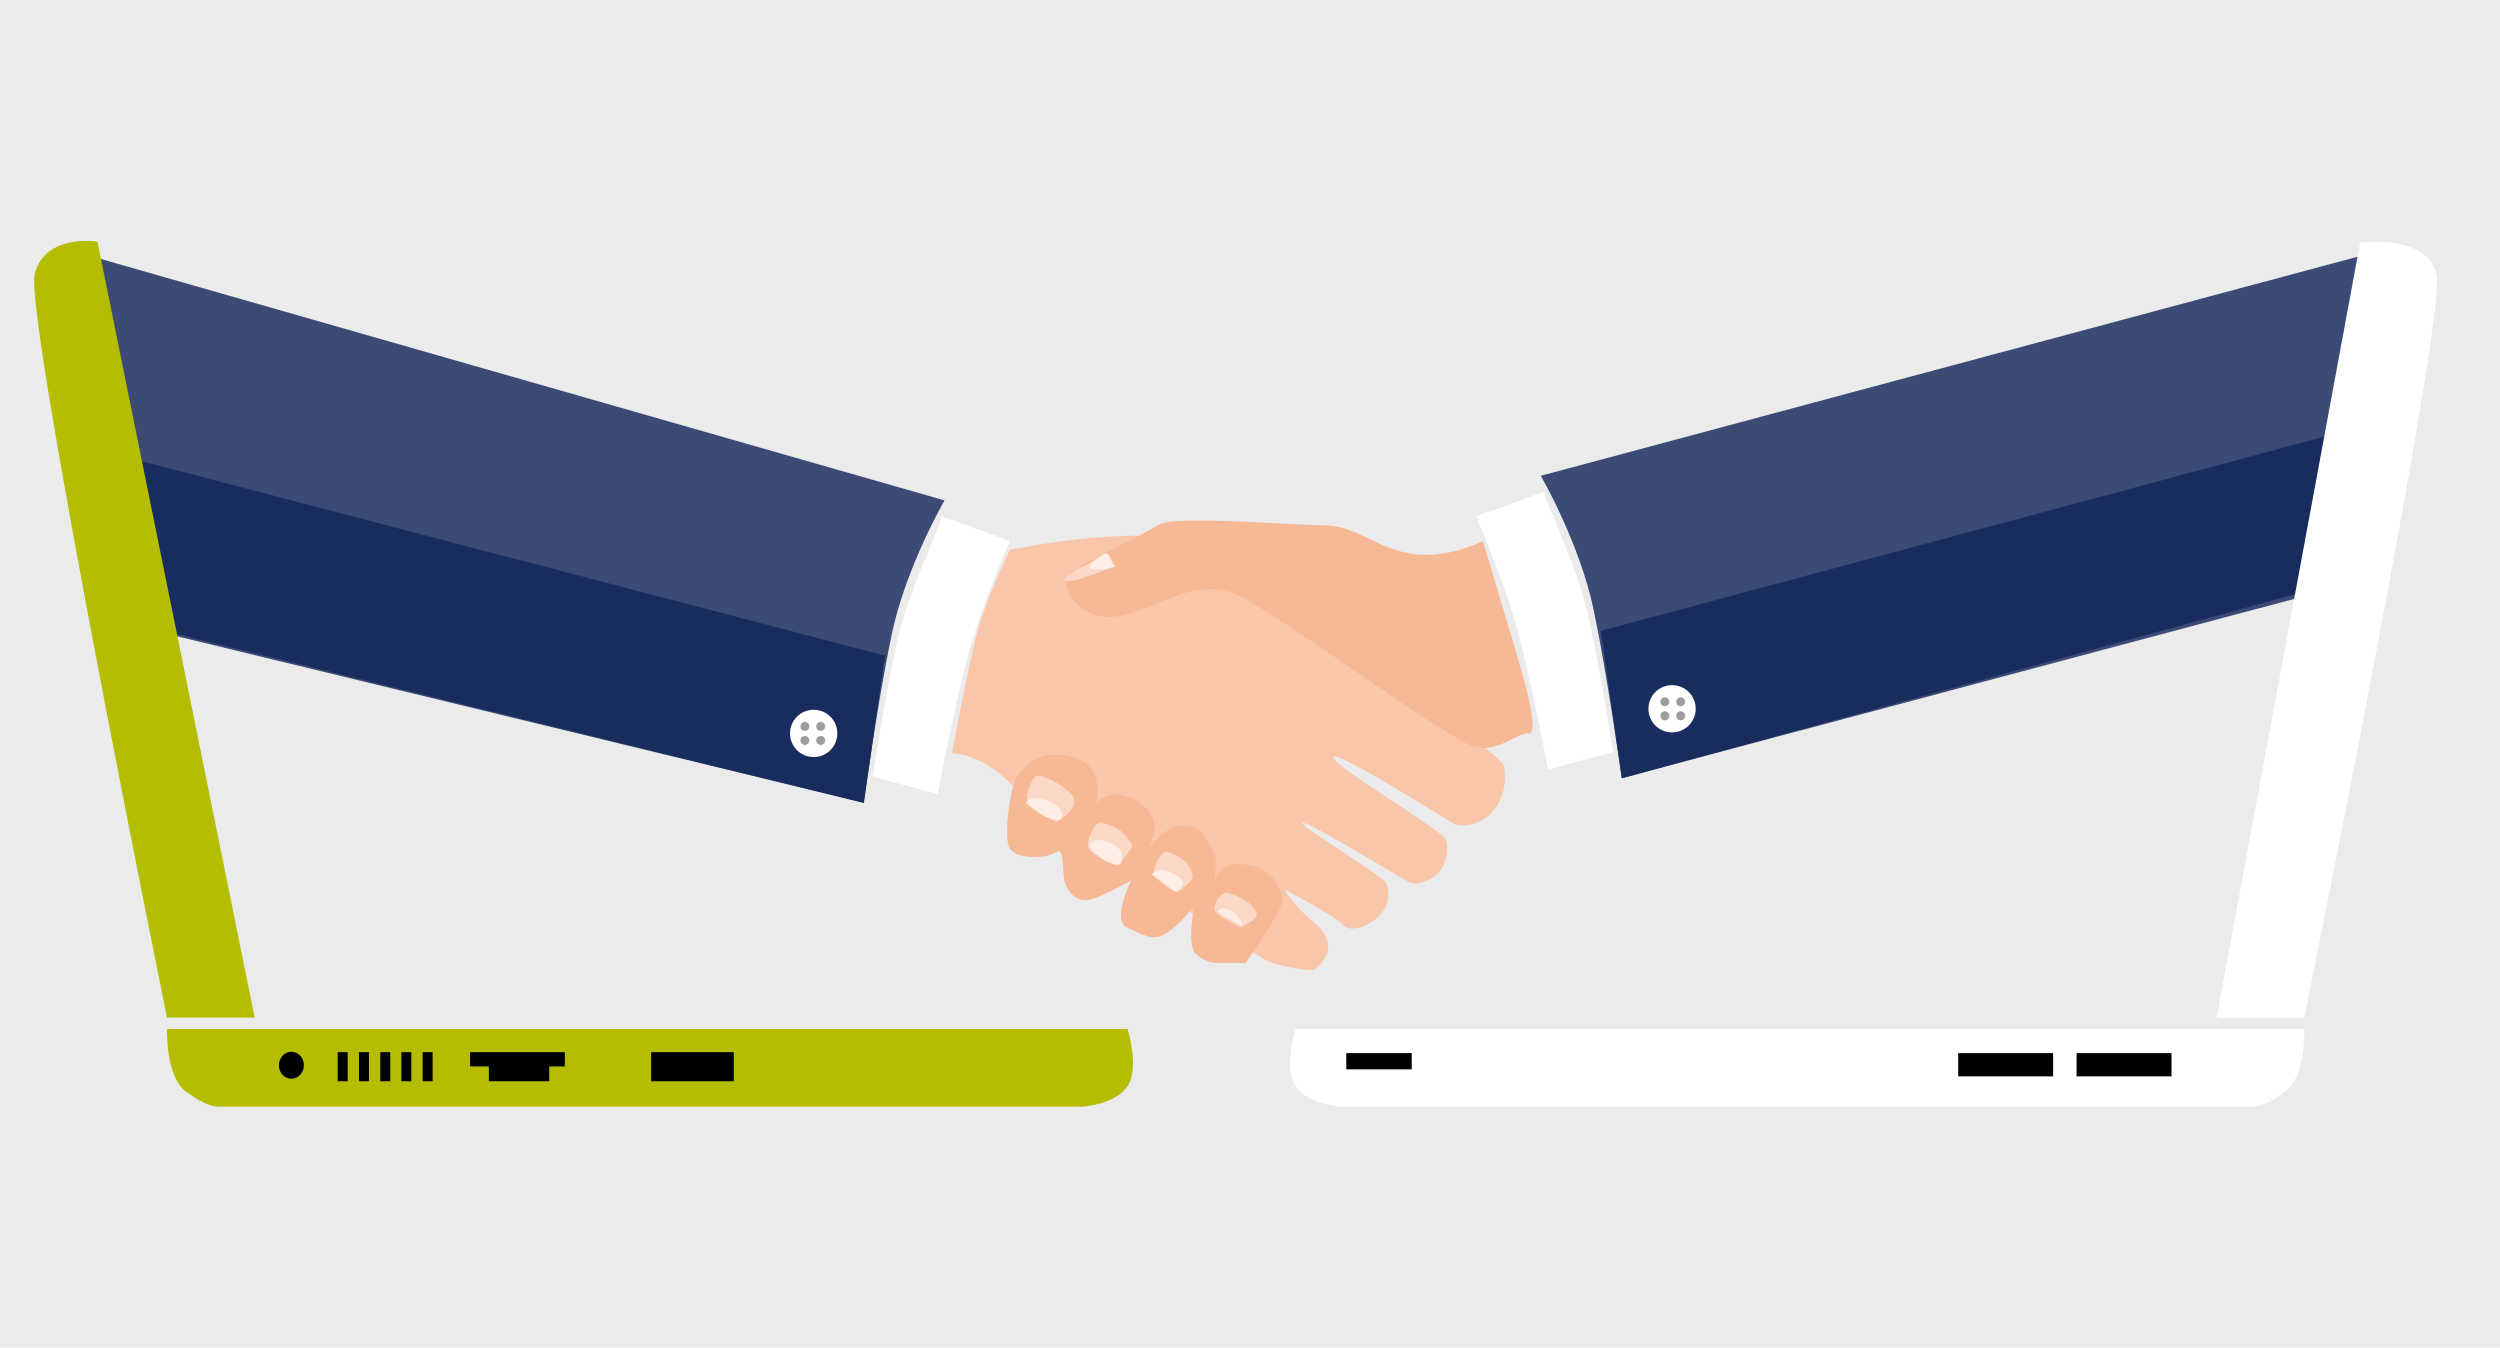<?xml version="1.0" encoding="utf-8"?>
<!-- Generator: Adobe Illustrator 22.1.0, SVG Export Plug-In . SVG Version: 6.00 Build 0)  -->
<svg version="1.1" xmlns="http://www.w3.org/2000/svg" xmlns:xlink="http://www.w3.org/1999/xlink" x="0px" y="0px"
	 viewBox="0 0 1280 690" style="enable-background:new 0 0 1280 690;" xml:space="preserve">
<style type="text/css">
	.st0{fill:#EBEBEC;}
	.st1{clip-path:url(#SVGID_2_);fill:#3B4B76;}
	.st2{fill:#182C5E;}
	.st3{clip-path:url(#SVGID_4_);fill:#FFFFFF;}
	.st4{clip-path:url(#SVGID_4_);fill:#9E9D9E;}
	.st5{clip-path:url(#SVGID_4_);fill:#F9C6AA;}
	.st6{clip-path:url(#SVGID_4_);fill:#F7B895;}
	.st7{clip-path:url(#SVGID_4_);fill:#FBD7C5;}
	.st8{clip-path:url(#SVGID_4_);fill:#3B4B76;}
	.st9{clip-path:url(#SVGID_6_);fill:#FFFFFF;}
	.st10{clip-path:url(#SVGID_6_);fill:#9E9D9E;}
	.st11{clip-path:url(#SVGID_6_);fill:#FBD7C5;}
	.st12{clip-path:url(#SVGID_6_);fill:#FEEEE6;}
	.st13{clip-path:url(#SVGID_8_);fill:#B4BD00;}
	.st14{clip-path:url(#SVGID_8_);}
	.st15{clip-path:url(#SVGID_10_);fill:#FFFFFF;}
</style>
<g id="Ebene_2">
	<rect x="-27.4" y="-17.9" class="st0" width="1319.9" height="718.5"/>
</g>
<g id="Ebene_17">
	<g>
		<g>
			<defs>
				<rect id="SVGID_1_" x="42.9" y="130.1" width="1169.2" height="366.5"/>
			</defs>
			<clipPath id="SVGID_2_">
				<use xlink:href="#SVGID_1_"  style="overflow:visible;"/>
			</clipPath>
			<path class="st1" d="M42.9,130.1l440.7,126.1c0,0-19.8,34.2-27,68.4c-7.2,34.2-14.4,86.4-14.4,86.4L81.6,323.6L42.9,130.1z"/>
		</g>
		<polygon class="st2" points="63.6,233.8 453.1,335.7 442.3,411.1 82.6,322.7 		"/>
		<g>
			<defs>
				<rect id="SVGID_3_" x="42.9" y="130.1" width="1169.2" height="366.5"/>
			</defs>
			<clipPath id="SVGID_4_">
				<use xlink:href="#SVGID_3_"  style="overflow:visible;"/>
			</clipPath>
			<path class="st3" d="M416.6,387.6c6.7,0,12.1-5.4,12.1-12.1c0-6.7-5.4-12.1-12.1-12.1s-12.1,5.4-12.1,12.1
				C404.5,382.2,409.9,387.6,416.6,387.6"/>
			<path class="st4" d="M412.1,374.2c1.2,0,2.3-1,2.3-2.3s-1-2.3-2.3-2.3c-1.2,0-2.3,1-2.3,2.3S410.9,374.2,412.1,374.2"/>
			<path class="st4" d="M420.2,374.2c1.2,0,2.3-1,2.3-2.3s-1-2.3-2.3-2.3s-2.3,1-2.3,2.3S419,374.2,420.2,374.2"/>
			<path class="st4" d="M412.1,381.4c1.2,0,2.3-1,2.3-2.3s-1-2.3-2.3-2.3c-1.2,0-2.3,1-2.3,2.3S410.9,381.4,412.1,381.4"/>
			<path class="st4" d="M420.2,381.4c1.2,0,2.3-1,2.3-2.3s-1-2.3-2.3-2.3s-2.3,1-2.3,2.3S419,381.4,420.2,381.4"/>
			<path class="st3" d="M446.8,397.6l33.3,9c0,0,8.1-43.2,15.3-70.2c7.2-27,21.6-59.4,21.6-59.4s-36.9-13.5-35.1-12.6
				c1.8,0.9-15.3,34.2-21.6,60.3C454,350.8,446.8,397.6,446.8,397.6"/>
			<path class="st5" d="M517,281.5c0,0,76.5-16.2,103.6,0c27,16.2,148.6,104.5,149.5,110.8c0.9,6.3,0.9,13.5-4.5,21.6
				c-5.4,8.1-17.1,9.9-20.7,8.1s-60.3-38-62.1-34.3c-1.8,3.7,56.7,37.9,57.6,42.4c0.9,4.5,0.9,9.9-2.7,15.3
				c-3.6,5.4-12.6,8.1-16.2,6.3c-3.6-1.8-52.2-31.5-54.9-30.6c-2.7,0.9,41.4,27.2,43.2,31.2c1.8,3.9,1.8,11.2-3.6,16.6
				c-5.4,5.4-15.3,9-18.9,4.5s-29.7-18-29.7-18s6.3,9.9,14.4,16.2c8.1,6.3,9,12.6,7.2,17.1c-1.8,4.5-5.4,8.1-8.1,8.1
				c-2.7,0-19.6-2.7-23.4-5.4c-3.8-2.7-113.5-71.1-125.2-84.6c-11.7-13.5-19.8-16.9-25.2-19c-5.4-2.1-9.9-2.1-9.9-2.1
				s8.1-43.7,12.6-60.8C504.4,307.6,517,281.5,517,281.5"/>
			<path class="st6" d="M637.7,493.1c0,0,19.8-27.9,18.9-32.4c-0.9-4.5-3.6-14.4-14.4-17.1c-10.8-2.7-15.3-0.9-18.9,4.5
				c-3.6,5.4,1.8-7.2-2.7-13.5c-4.5-6.3-3.6-10.8-13.5-11.7c-9.9-0.9-15.3,8.1-18,9.9c-2.7,1.8,9-11.7-5.4-21.6
				c-14.4-9.9-22.5,0-22.5,0s5.4-18.8-11.7-23.5c-17.1-4.7-25.2,4.6-28.8,10c-3.6,5.4-7.2,31.8-3.6,36.9c3.6,5.2,18.1,5.4,23.4,1.8
				c5.3-3.6,2.6,11.7,5.3,17.1c2.8,5.4,6.4,8.1,11.8,7.2c5.4-0.9,21.6-9.9,21.6-9.9s-10.5,20.7-1.8,24.3c8.7,3.6,12.6,7.2,19.8,2.7
				c7.2-4.5,14.4-14.4,14.4-14.4s-4.5,20.7,0.9,25.2c5.4,4.5,8.8,4.5,12.6,4.5H637.7z"/>
			<path class="st6" d="M759.2,277c0,0-18.9,9.9-37.8,6.3c-18.9-3.6-27-14.4-44.1-14.4c-17.1,0-77.4-5.4-84.6,0
				c-7.2,5.4-45.9,21.6-46.8,27.9c-0.9,6.3,7.2,20.7,25.2,18.9c18-1.8,40.5-21.8,63-10.8c22.5,11,108.1,74.3,120.7,77.4
				c12.6,3.2,20.7-6.8,27.9-6.8s-7.2-43.6-12.2-60.7C765.5,297.7,759.2,277,759.2,277"/>
			<path class="st7" d="M539.9,420.3c0,0-11.9-5-13.7-8.6c-1.8-3.6,2-14.6,5.2-14.6c3.2,0,11.7,4.1,16.3,8.6
				c4.6,4.5,1.5,8.7-1.9,11.7C539.9,422.6,539.9,420.3,539.9,420.3"/>
			<path class="st7" d="M571.5,443.3c0,0-12.9-5.4-14.2-9.3c-1.3-3.8,3.2-13.2,6.3-12.7c3.1,0.4,9.5,2.3,13.4,7.3
				c3.9,5.1,3.2,4.5,0.5,8.1C575.1,440.1,571.5,443.3,571.5,443.3"/>
			<path class="st7" d="M602.7,457c0,0-11.1-6-11.9-9.6c-0.8-3.6,4-11.8,6.7-11.2c2.8,0.6,8.4,2.8,11.5,7.8c3.1,5,1.4,6.4-2.2,9.7
				C603.6,456.5,602.7,457,602.7,457"/>
			<path class="st7" d="M635.5,474.8c0,0-12.6-5.7-13.7-8.7c-1.1-3,3.6-9.6,6.7-8.9c3.1,0.7,9.4,2.9,13.1,7.2
				c3.7,4.3,1.1,6.2-1.8,7.9C636.1,474.4,635.5,474.8,635.5,474.8"/>
			<path class="st8" d="M1212.1,130.1L788.9,243.6c0,0,19.8,34.2,27,68.4c7.2,34.2,14.4,86.4,14.4,86.4l351.2-93.6L1212.1,130.1z"/>
		</g>
		<polygon class="st2" points="1195.9,222 819.6,323 830.4,398.5 1179.7,303 		"/>
		<g>
			<defs>
				<rect id="SVGID_5_" x="42.9" y="130.1" width="1169.2" height="366.5"/>
			</defs>
			<clipPath id="SVGID_6_">
				<use xlink:href="#SVGID_5_"  style="overflow:visible;"/>
			</clipPath>
			<path class="st9" d="M856.1,375c-6.7,0-12.1-5.4-12.1-12.1c0-6.7,5.4-12.1,12.1-12.1s12.1,5.4,12.1,12.1
				C868.2,369.5,862.8,375,856.1,375"/>
			<path class="st10" d="M860.5,361.6c-1.2,0-2.3-1-2.3-2.3c0-1.2,1-2.3,2.3-2.3c1.2,0,2.3,1,2.3,2.3
				C862.8,360.6,861.8,361.6,860.5,361.6"/>
			<path class="st10" d="M852.4,361.6c-1.2,0-2.3-1-2.3-2.3c0-1.2,1-2.3,2.3-2.3c1.2,0,2.3,1,2.3,2.3
				C854.7,360.6,853.7,361.6,852.4,361.6"/>
			<path class="st10" d="M860.5,368.8c-1.2,0-2.3-1-2.3-2.3s1-2.3,2.3-2.3c1.2,0,2.3,1,2.3,2.3S861.8,368.8,860.5,368.8"/>
			<path class="st10" d="M852.4,368.8c-1.2,0-2.3-1-2.3-2.3s1-2.3,2.3-2.3c1.2,0,2.3,1,2.3,2.3S853.7,368.8,852.4,368.8"/>
			<path class="st9" d="M825.9,385l-33.3,9c0,0-8.1-43.2-15.3-70.2c-7.2-27-21.6-59.4-21.6-59.4s36.9-13.5,35.1-12.6
				c-1.8,0.9,15.3,34.2,21.6,60.3C818.7,338.2,825.9,385,825.9,385"/>
			<path class="st11" d="M567.4,283l3.4,6.9c0,0-20.6,8.6-24.9,7.7c-4.3-0.9,6.9-6.9,12.4-9.4C563.9,285.5,567.4,283,567.4,283"/>
			<path class="st12" d="M541.6,420.3c0,0,6.9-4.3-3.4-9.4c-10.3-5.2-12.9,0-12.9,0s7.4,6,9.3,6.9
				C536.5,418.6,541.6,420.3,541.6,420.3"/>
			<path class="st12" d="M573.4,442.7c0,0,5.2-6.9-5.2-11.2c-10.4-4.3-10.4,2.6-10.4,2.6s1.5,1.7,6.1,5.2
				C568.5,442.7,573.4,442.7,573.4,442.7"/>
			<path class="st12" d="M601.7,456.4c0,0,9.4-3.4,0-8.6c-9.4-5.2-12,0-12,0s4.3,3.1,8.1,6C599.9,455.4,601.7,456.4,601.7,456.4"/>
			<path class="st12" d="M623.2,466.7c0,0,2.6-3.4,7.7,0c5.2,3.4,5.2,7.7,5.2,7.7L623.2,466.7z"/>
			<path class="st12" d="M570.8,290.3c0,0-12.9,3-12.9,0s8.4-7.3,8.4-7.3L570.8,290.3z"/>
		</g>
		<g>
			<g>
				<defs>
					<rect id="SVGID_7_" x="17.5" y="123.3" width="562.6" height="443.3"/>
				</defs>
				<clipPath id="SVGID_8_">
					<use xlink:href="#SVGID_7_"  style="overflow:visible;"/>
				</clipPath>
				<path class="st13" d="M49.9,123.7l80.5,397.3H85.5c0,0-73.3-360.2-67.7-380.9C23.4,119.4,49.9,123.7,49.9,123.7"/>
				<path class="st13" d="M577.3,526.8H85.5c0,0-0.8,24.2,9.6,32c10.4,7.8,15.9,7.8,15.9,7.8h443.4c0,0,16.6-1,22.9-10.5
					C583.6,546.7,577.3,526.8,577.3,526.8"/>
				<path class="st14" d="M149.2,552.3c3.5,0,6.4-3.1,6.4-6.9c0-3.8-2.9-6.9-6.4-6.9c-3.5,0-6.4,3.1-6.4,6.9
					C142.8,549.3,145.7,552.3,149.2,552.3"/>
			</g>
			<rect x="172.9" y="538.7" width="5.1" height="14.9"/>
			<rect x="183.8" y="538.7" width="5.1" height="14.9"/>
			<rect x="194.7" y="538.7" width="5.1" height="14.9"/>
			<rect x="205.5" y="538.7" width="5.1" height="14.9"/>
			<rect x="216.4" y="538.7" width="5.1" height="14.9"/>
			<rect x="240.7" y="538.7" width="48.5" height="7.3"/>
			<rect x="250.3" y="543.6" width="30.9" height="10"/>
			<rect x="333.4" y="538.7" width="42.3" height="14.9"/>
		</g>
		<g>
			<g>
				<defs>
					<rect id="SVGID_9_" x="660.5" y="123.7" width="587.3" height="443"/>
				</defs>
				<clipPath id="SVGID_10_">
					<use xlink:href="#SVGID_9_"  style="overflow:visible;"/>
				</clipPath>
				<path class="st15" d="M1208.4,124.2l-73.5,396.9h44.9c0,0,73.3-360.2,67.7-380.9C1241.9,119.4,1208.4,124.2,1208.4,124.2"/>
				<path class="st15" d="M663.3,526.8h516.5c0,0,0.8,24.2-9.6,32c-10.4,7.8-15.9,7.8-15.9,7.8H686.2c0,0-16.6-1-22.9-10.5
					C657,546.7,663.3,526.8,663.3,526.8"/>
			</g>
			<rect x="1002.6" y="539.2" width="48.6" height="11.9"/>
			<rect x="1063.2" y="539.2" width="48.6" height="11.9"/>
			<rect x="689.3" y="539.2" width="33.5" height="8.3"/>
		</g>
	</g>
</g>
</svg>
